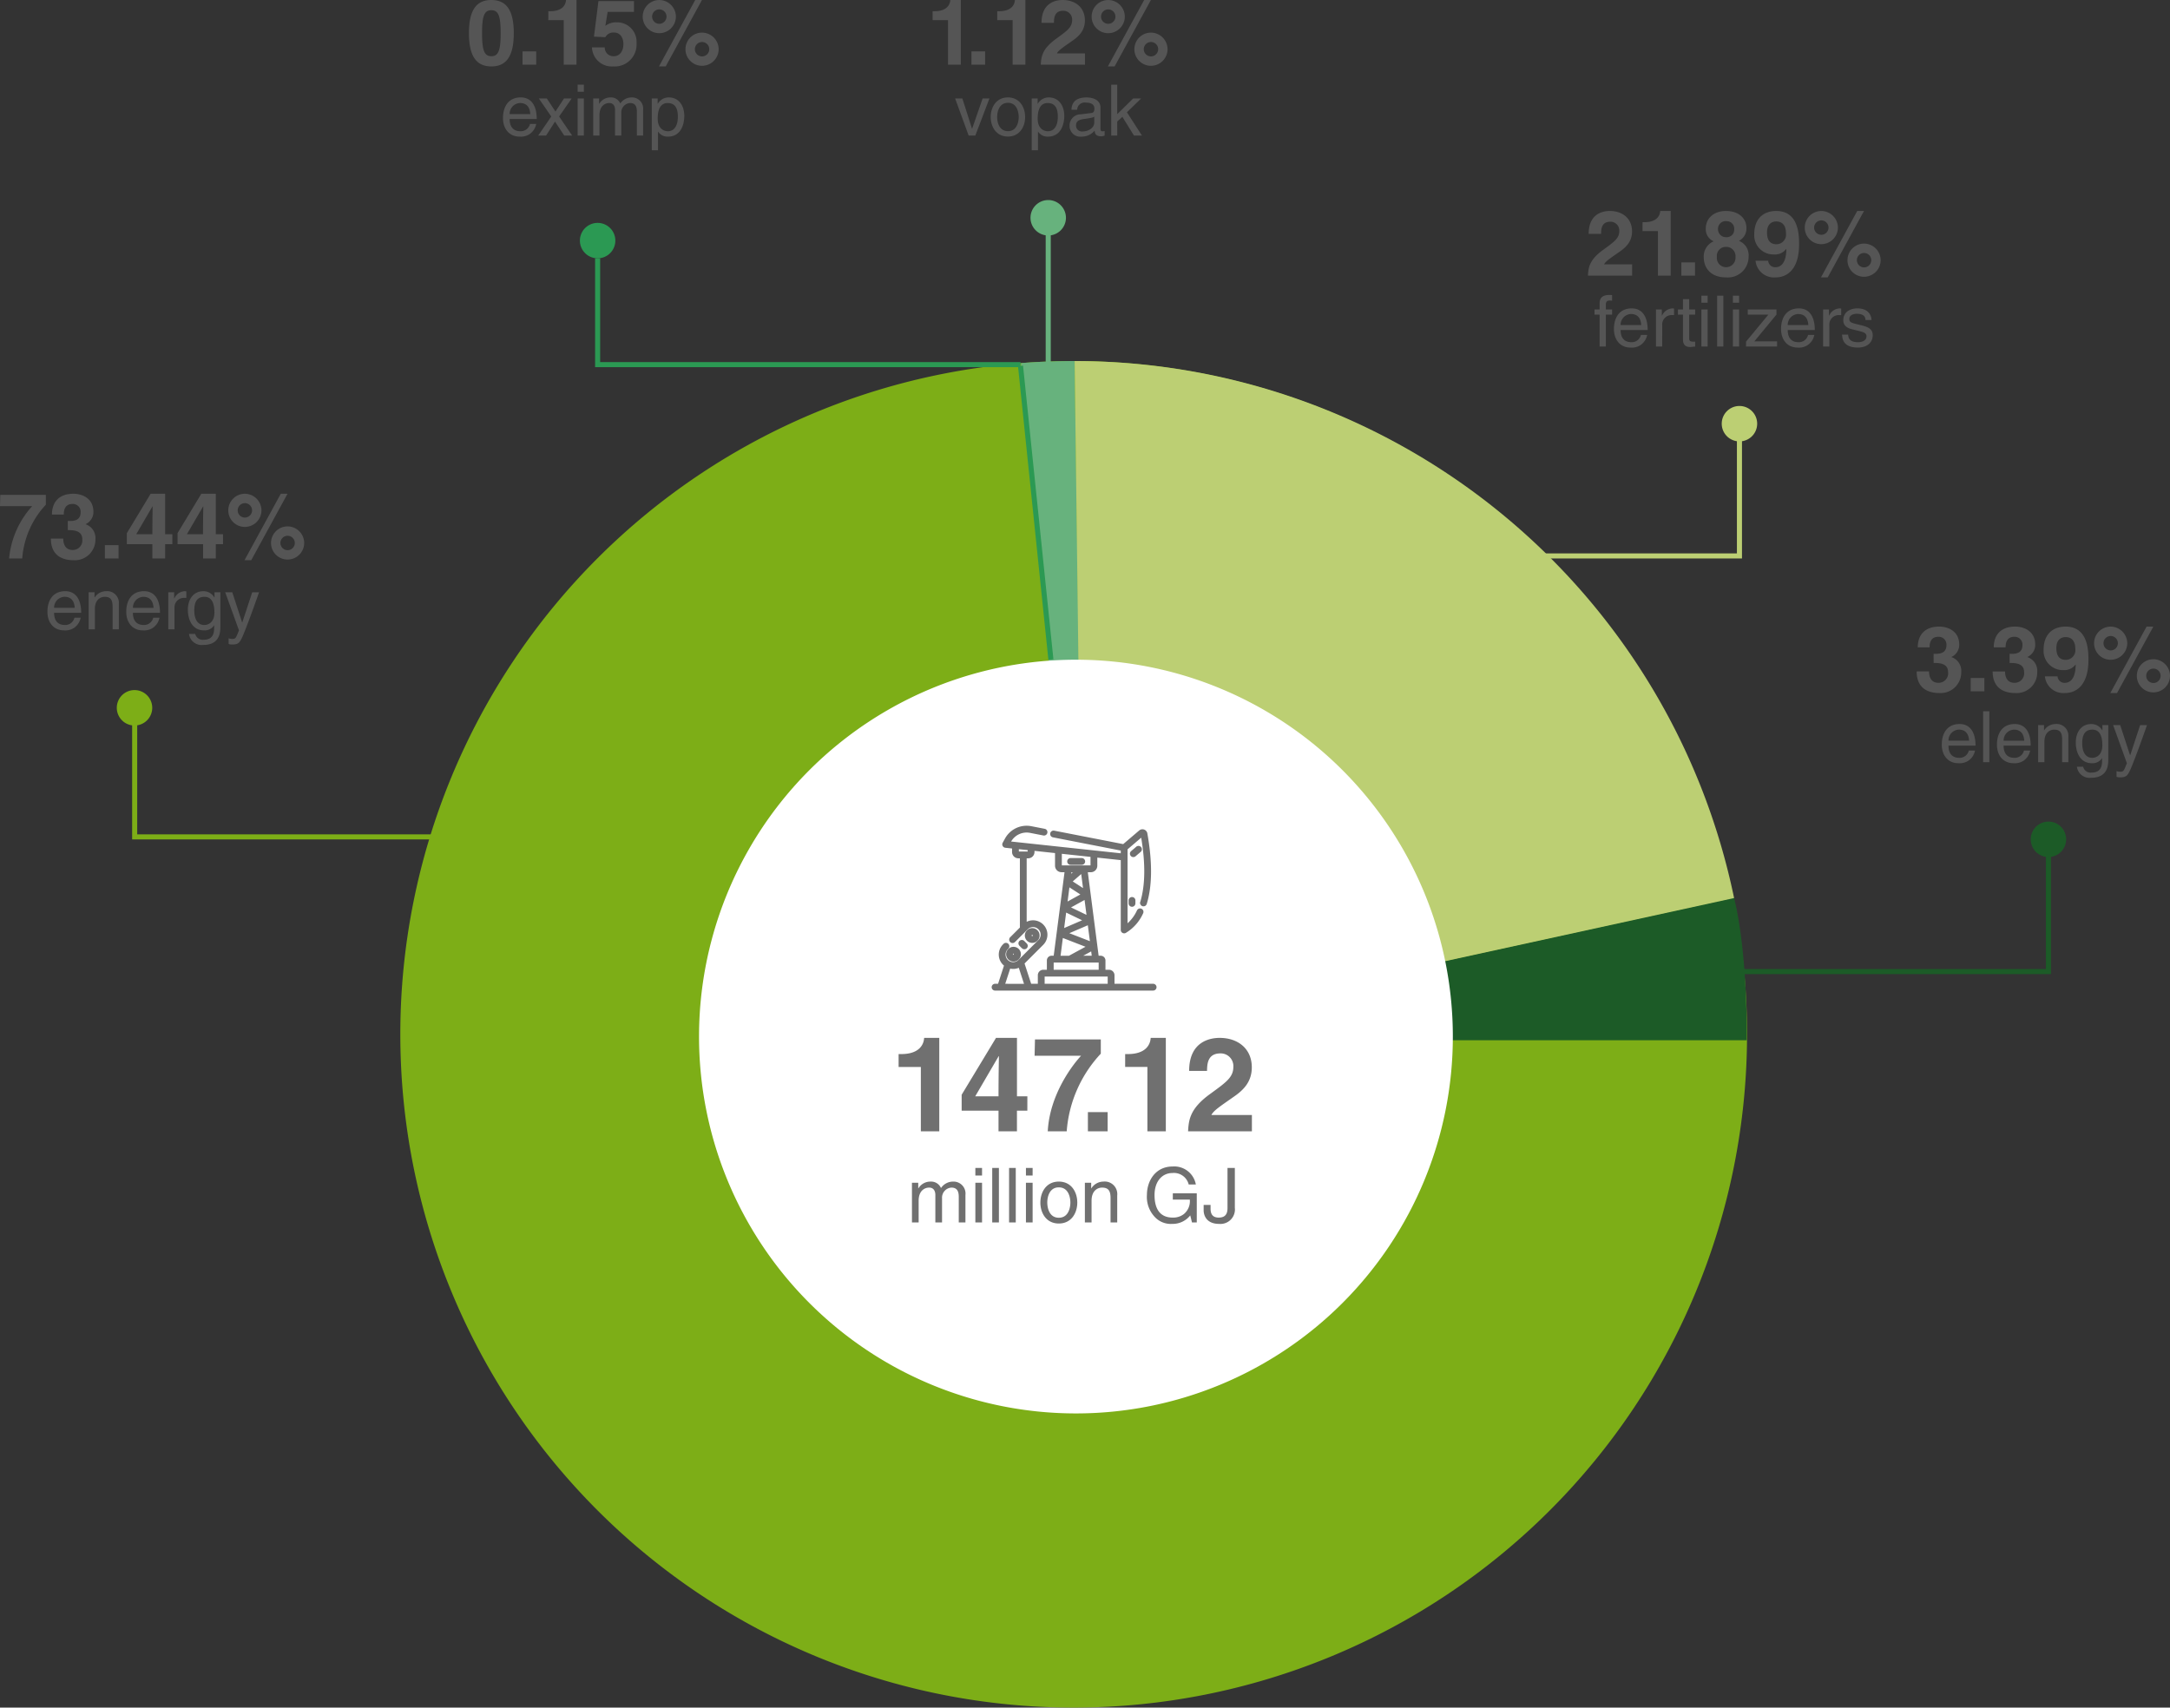 <svg xmlns="http://www.w3.org/2000/svg" width="428.609" height="337.319" viewBox="0 0 428.609 337.319">
  <rect x="0" y="0" width="428.609" height="337.319" fill="#333333" stroke="none"/>
  <g id="Group_1743" data-name="Group 1743" transform="translate(10810.375 -10478.671)">
    <path id="Path_49942" data-name="Path 49942" d="M133,0A133,133,0,1,1,0,133,133,133,0,0,1,133,0Z" transform="translate(-10731.306 10549.99)" fill="#7dae17"/>
    <path id="Path_44446" data-name="Path 44446" d="M-1084.079,1793.373l12.521,133.768-1.941-134.169S-1078.767,1792.946-1084.079,1793.373Z" transform="translate(-9524.64 8757.019)" fill="#67b27d"/>
    <path id="Path_44447" data-name="Path 44447" d="M-944.515,1887.828l-128.571,28.177H-942.01S-941.746,1899.2-944.515,1887.828Z" transform="translate(-9523.35 8768.154)" fill="#1c5b27"/>
    <path id="Path_44448" data-name="Path 44448" d="M-944.339,1899.053a133.02,133.02,0,0,0-130.252-106.08l1.682,134.168Z" transform="translate(-9523.525 8757.019)" fill="#bccf73"/>
    <path id="Path_49372" data-name="Path 49372" d="M74.445,0A74.445,74.445,0,1,1,0,74.445,74.445,74.445,0,0,1,74.445,0Z" transform="translate(-10672.306 10608.991)" fill="#fff"/>
    <path id="Path_49943" data-name="Path 49943" d="M-34.58-12.714h4.394V0h3.64V-18.46h-2.99c-.078,1.378-1.014,3.2-4.524,3.2h-.52Zm15.132,5.8,4.628-7.93h.052c0,.572-.078,3.458-.078,7.93Zm10.3,0h-2.054V-18.46H-15.34L-22.126-7.228v3.146h7.28V0h3.64V-4.082h2.054ZM5.356-18.148h-13l-.078,3.224H1.456C-.1-13.26-4.732-7.384-5.122,0h3.744A25.179,25.179,0,0,1,5.356-15.34ZM6.708-3.8h-3.9V0h3.9Zm3.458-8.918H14.56V0H18.2V-18.46H15.21c-.078,1.378-1.014,3.2-4.524,3.2h-.52Zm16.172.78c.026-1.352.1-3.458,2.652-3.458a2.5,2.5,0,0,1,2.548,2.626c0,2.08-1.326,3.016-4.654,5.434-4,2.912-4.16,5.174-4.29,7.332H35.2V-3.224H27.2c.416-.858,1.69-1.69,4.134-3.406,1.794-1.222,3.848-2.834,3.848-6.006,0-3.744-2.808-5.824-6.344-5.824-1.638,0-6.032.52-6.032,6.526ZM-31.942,18h1.32V13.725c0-2.13,1.32-2.61,2.07-2.61.975,0,1.23.8,1.23,1.455V18H-26V13.215a1.992,1.992,0,0,1,1.845-2.1c1.125,0,1.455.735,1.455,1.815V18h1.32V12.57a2.363,2.363,0,0,0-2.43-2.64,2.874,2.874,0,0,0-2.4,1.275A2.122,2.122,0,0,0-28.3,9.93a2.752,2.752,0,0,0-2.37,1.335h-.03v-1.11h-1.245ZM-18.1,10.155h-1.32V18h1.32Zm0-1.425V7.23h-1.32v1.5Zm3.33-1.5h-1.32V18h1.32Zm3.33,0h-1.32V18h1.32Zm3.33,2.925h-1.32V18h1.32Zm0-1.425V7.23h-1.32v1.5Zm1.53,5.34c0,2.025,1.14,4.14,3.645,4.14S.712,16.095.712,14.07-.428,9.93-2.933,9.93-6.578,12.045-6.578,14.07Zm1.365,0c0-1.05.39-3,2.28-3s2.28,1.95,2.28,3-.39,3-2.28,3S-5.213,15.12-5.213,14.07ZM8.6,12.66A2.479,2.479,0,0,0,5.857,9.93a2.845,2.845,0,0,0-2.37,1.335h-.03v-1.11H2.212V18h1.32V13.725c0-2.13,1.32-2.61,2.07-2.61,1.29,0,1.68.69,1.68,2.055V18H8.6Zm10.98.825h3.36a3.309,3.309,0,0,1-1.185,2.865,3.424,3.424,0,0,1-2.2.69c-2.865,0-3.585-2.25-3.585-4.44,0-2.82,1.59-4.365,3.525-4.365A3.005,3.005,0,0,1,22.718,10.5h1.41a4.333,4.333,0,0,0-4.56-3.555c-3.51,0-5.1,2.955-5.1,5.58a5.753,5.753,0,0,0,1.7,4.545,4.317,4.317,0,0,0,3.3,1.215,4.393,4.393,0,0,0,3.555-1.68l.345,1.4h.945V12.24H19.583Zm6.09,1.05V15.6c0,1,.555,2.685,3.06,2.685a2.862,2.862,0,0,0,3.1-3.195V7.23H30.382v7.95c0,1.05-.375,1.86-1.725,1.86-1,0-1.62-.465-1.62-1.755v-.75Z" transform="translate(-10598.306 10702.155)" fill="#707070"/>
    <g id="oil-pump" transform="translate(-10614.313 10641.99)">
      <path id="Path_44256" data-name="Path 44256" d="M436.53,64.218a.471.471,0,0,0-.612-.717l-1.017.868a.471.471,0,0,0,.612.717Z" transform="translate(-407.418 -59.406)" fill="#707070" stroke="#707070" stroke-width="0.4"/>
      <path id="Path_44257" data-name="Path 44257" d="M430.592,224.636v.58a.471.471,0,1,0,.942,0v-.58a.471.471,0,1,0-.942,0Z" transform="translate(-403.535 -210.083)" fill="#707070" stroke="#707070" stroke-width="0.4"/>
      <path id="Path_44258" data-name="Path 44258" d="M45.9,381.084a1.259,1.259,0,1,0,1.78,0A1.26,1.26,0,0,0,45.9,381.084Zm1.114,1.114a.316.316,0,1,1,0-.447A.316.316,0,0,1,47.016,382.2Z" transform="translate(-42.667 -356.798)" fill="#707070" stroke="#707070" stroke-width="0.4"/>
      <path id="Path_44259" data-name="Path 44259" d="M106.457,324.076a1.259,1.259,0,1,0-1.78,0A1.258,1.258,0,0,0,106.457,324.076Zm-1.114-1.114a.316.316,0,0,1,.447,0h0a.316.316,0,1,1-.447,0Z" transform="translate(-97.748 -301.703)" fill="#707070" stroke="#707070" stroke-width="0.4"/>
      <path id="Path_44260" data-name="Path 44260" d="M84.372,359.318a.471.471,0,0,0,0,.666l.5.5a.471.471,0,0,0,.666-.666l-.5-.5A.471.471,0,0,0,84.372,359.318Z" transform="translate(-78.935 -336.616)" fill="#707070" stroke="#707070" stroke-width="0.4"/>
      <path id="Path_44261" data-name="Path 44261" d="M238.03,102.535h2.194a.471.471,0,1,0,0-.942H238.03a.471.471,0,0,0,0,.942Z" transform="translate(-222.628 -95.211)" fill="#707070" stroke="#707070" stroke-width="0.4"/>
      <path id="Path_44262" data-name="Path 44262" d="M31.7,31.223H23.869V29.337a.887.887,0,0,0-.886-.886h-.9V26.414a.735.735,0,0,0-.734-.734H20.76l-2.188-16.9H19.4A1.078,1.078,0,0,0,20.474,7.7V5.872l5.033.54V20.383a.471.471,0,0,0,.707.408,8.426,8.426,0,0,0,3.329-3.78.471.471,0,0,0-.85-.407,7.927,7.927,0,0,1-2.245,2.9V4.367l3.035-2.59c.928,5.378.885,9.788-.131,13.114a.471.471,0,1,0,.9.275c1.076-3.524,1.113-8.175.11-13.822A.787.787,0,0,0,29.081.883l-3.236,2.76L12.124.968a.471.471,0,0,0-.18.925L25.507,4.538v.927L3.331,3.083l.112-.2A3.724,3.724,0,0,1,7.431,1.013l2.629.513A.471.471,0,1,0,10.24.6L7.611.088A4.663,4.663,0,0,0,2.617,2.426l-.453.824a.471.471,0,0,0,.363.7l1.508.162v.881A1.046,1.046,0,0,0,5.081,6.033h.5V19.993L3.636,21.937A.471.471,0,1,0,4.3,22.6l2.484-2.484a1.694,1.694,0,0,1,2.4,2.4L5.251,26.447a1.694,1.694,0,0,1-2.4-2.4l.116-.116a.471.471,0,0,0-.666-.666l-.116.116a2.635,2.635,0,0,0,.289,3.978l-1.256,3.86H.479a.471.471,0,1,0,0,.942H31.7a.471.471,0,1,0,0-.942ZM21.144,28.451H11.855V26.622h9.289ZM19.451,22.91l-4.829-1.873,4.344-1.87Zm-.668-5.165-3.739-1.8,3.272-1.8Zm-1.139-8.8.463,3.575-2.618-1.7ZM16.371,8.8l-1.126.98.127-.98Zm-1.365,2.829,2.71,1.757-3.163,1.745Zm-.65,5.022,3.8,1.834L13.881,20.33ZM13.7,21.691l5.117,1.985-3.678,2-.009.006H13.188Zm3.4,3.988,2.525-1.371.177,1.371ZM19.532,7.7a.135.135,0,0,1-.135.135H13.6a.135.135,0,0,1-.135-.135V5.119l6.065.651V7.7ZM4.978,4.987v-.78l2.145.23v.549a.1.1,0,0,1-.1.1H5.081a.1.1,0,0,1-.1-.1ZM9.849,23.182a2.637,2.637,0,0,0-3.327-4.059V6.033h.5A1.046,1.046,0,0,0,8.065,4.987V4.539l4.459.479V7.7A1.078,1.078,0,0,0,13.6,8.776h.825l-2.188,16.9h-.591a.735.735,0,0,0-.734.734v2.037h-.9a.887.887,0,0,0-.886.886v1.886H7.462L6.075,26.956ZM2.212,31.223l1.119-3.439a2.646,2.646,0,0,0,1.956-.2l1.185,3.643Zm7.859,0V29.394H22.926v1.829Z" transform="translate(0 0)" fill="#707070" stroke="#707070" stroke-width="0.4"/>
    </g>
    <path id="Path_49374" data-name="Path 49374" d="M-21.015-12.564h-9l-.054,2.232h6.354A17.783,17.783,0,0,0-28.269,0h2.592a17.432,17.432,0,0,1,4.662-10.62ZM-16.677-5.6c1.17,0,2.862.072,2.862,1.818A1.878,1.878,0,0,1-15.7-1.674c-1.692,0-1.872-1.548-1.872-2.232l.018-.018h-2.466c0,4,3.24,4.266,4.446,4.266A4.063,4.063,0,0,0-11.223-3.78a2.856,2.856,0,0,0-1.926-2.97v-.036a2.623,2.623,0,0,0,1.53-2.43c0-2.7-2.25-3.564-3.96-3.564-2.88,0-4.23,1.71-4.23,4.1h2.34c0-.45,0-2.088,1.728-2.088a1.536,1.536,0,0,1,1.6,1.638c0,1.656-1.386,1.728-2.142,1.728h-.4Zm10.026,2.97h-2.7V0h2.7Zm3.492-2.16,3.2-5.49H.081c0,.4-.054,2.394-.054,5.49Zm7.128,0H2.547V-12.78H-.315L-5.013-5v2.178H.027V0h2.52V-2.826H3.969Zm2.88,0,3.2-5.49h.036c0,.4-.054,2.394-.054,5.49Zm7.128,0H12.555V-12.78H9.693L5-5v2.178h5.04V0h2.52V-2.826h1.422Zm2.9-4.716A1.425,1.425,0,0,1,18.3-10.926,1.425,1.425,0,0,1,19.719-9.5,1.425,1.425,0,0,1,18.3-8.082,1.425,1.425,0,0,1,16.875-9.5Zm-1.854,0A3.265,3.265,0,0,0,18.3-6.228,3.288,3.288,0,0,0,21.573-9.5,3.3,3.3,0,0,0,18.3-12.78,3.276,3.276,0,0,0,15.021-9.5Zm11.7-3.276H25.389L18.225.342h1.332ZM23.463-3.06A3.265,3.265,0,0,0,26.739.216,3.288,3.288,0,0,0,30.015-3.06a3.3,3.3,0,0,0-3.276-3.276A3.276,3.276,0,0,0,23.463-3.06Zm1.854,0a1.425,1.425,0,0,1,1.422-1.422A1.425,1.425,0,0,1,28.161-3.06a1.425,1.425,0,0,1-1.422,1.422A1.425,1.425,0,0,1,25.317-3.06ZM-15.365,11.7a1.86,1.86,0,0,1-1.89,1.442c-1.414,0-2.128-.882-2.128-2.408h5.348c0-2.59-1.036-4.27-3.15-4.27-2.422,0-3.514,1.806-3.514,4.074,0,2.114,1.218,3.668,3.276,3.668a3.147,3.147,0,0,0,1.988-.5,3.165,3.165,0,0,0,1.3-2Zm-4.018-1.946a2.149,2.149,0,0,1,2.03-2.184c1.5,0,1.974,1.05,2.044,2.184ZM-6.6,9.016A2.314,2.314,0,0,0-9.163,6.468a2.655,2.655,0,0,0-2.212,1.246H-11.4V6.678h-1.162V14h1.232V10.01c0-1.988,1.232-2.436,1.932-2.436,1.2,0,1.568.644,1.568,1.918V14H-6.6ZM.2,11.7a1.86,1.86,0,0,1-1.89,1.442c-1.414,0-2.128-.882-2.128-2.408H1.533c0-2.59-1.036-4.27-3.15-4.27-2.422,0-3.514,1.806-3.514,4.074,0,2.114,1.218,3.668,3.276,3.668a3.147,3.147,0,0,0,1.988-.5,3.165,3.165,0,0,0,1.3-2ZM-3.815,9.758a2.149,2.149,0,0,1,2.03-2.184c1.5,0,1.974,1.05,2.044,2.184ZM4.4,9.744a1.861,1.861,0,0,1,1.876-1.96h.462V6.51a1,1,0,0,0-.322-.042A2.379,2.379,0,0,0,4.361,7.9H4.333V6.678H3.171V14H4.4Zm3.906.574c0-.938.1-2.744,2-2.744,1.778,0,1.974,1.918,1.974,3.108,0,1.946-1.218,2.464-2,2.464C8.939,13.146,8.309,11.928,8.309,10.318Zm5.152-3.64H12.3V7.714h-.028a2.476,2.476,0,0,0-2.184-1.246c-1.946,0-3.052,1.6-3.052,3.654,0,1.75.728,4.088,3.22,4.088a2.2,2.2,0,0,0,1.946-.98v-.056h.028v.308c0,.868.042,2.576-2.086,2.576A1.505,1.505,0,0,1,8.491,14.9H7.259a2.513,2.513,0,0,0,2.8,2.184c3.388,0,3.4-2.632,3.4-3.682Zm4.326,5.964h-.028L15.813,6.678h-1.4L17.129,14.2c-.588,1.512-.658,1.694-1.3,1.694a2.157,2.157,0,0,1-.742-.126v1.12A1.816,1.816,0,0,0,15.6,17c1.582,0,1.708-.168,2.87-3.136.938-2.394,1.778-4.788,2.632-7.182H19.747Z" transform="translate(-10780.306 10588.99)" fill="#555"/>
    <path id="Path_32348" data-name="Path 32348" d="M66.648,24H0V0" transform="translate(-10783.776 10619.99)" fill="none" stroke="#7dae17" stroke-width="1"/>
    <path id="Path_49375" data-name="Path 49375" d="M3.5,0A3.5,3.5,0,1,1,0,3.5,3.5,3.5,0,0,1,3.5,0Z" transform="translate(-10787.306 10614.99)" fill="#7dae17"/>
    <path id="Path_49376" data-name="Path 49376" d="M-26.334-8.262c.018-.936.072-2.394,1.836-2.394a1.727,1.727,0,0,1,1.764,1.818c0,1.44-.918,2.088-3.222,3.762C-28.728-3.06-28.836-1.494-28.926,0h8.73V-2.232H-25.74c.288-.594,1.17-1.17,2.862-2.358,1.242-.846,2.664-1.962,2.664-4.158,0-2.592-1.944-4.032-4.392-4.032-1.134,0-4.176.36-4.176,4.518Zm8.19-.54H-15.1V0h2.52V-12.78h-2.07c-.054.954-.7,2.214-3.132,2.214h-.36ZM-7.776-2.628h-2.7V0h2.7ZM-1.6-7.6A1.574,1.574,0,0,1-3.24-9.18a1.527,1.527,0,0,1,1.728-1.584A1.478,1.478,0,0,1-.036-9.18,1.478,1.478,0,0,1-1.6-7.6Zm4.41,3.8A3.041,3.041,0,0,0,.9-6.876,2.732,2.732,0,0,0,2.376-9.45c0-1.764-1.4-3.33-4.05-3.33-2.232,0-3.978,1.314-3.978,3.492A2.6,2.6,0,0,0-4.1-6.786a3.236,3.236,0,0,0-1.944,3.24C-6.048-1.8-4.914.342-1.62.342A4.093,4.093,0,0,0,2.808-3.8ZM.216-3.69A1.858,1.858,0,0,1-1.6-1.674,1.82,1.82,0,0,1-3.456-3.708a1.77,1.77,0,0,1,1.8-1.98A1.824,1.824,0,0,1,.216-3.69ZM6.444-8.55c0-1.836,1.17-2.16,1.818-2.16,1.3,0,1.926.9,1.926,2.358A1.9,1.9,0,0,1,8.334-6.21C7.38-6.21,6.444-6.624,6.444-8.55Zm-2.268,5.6A3.664,3.664,0,0,0,8.136.342c2.3,0,4.644-1.6,4.644-6.552,0-1.8-.072-6.57-4.5-6.57-2.5,0-4.356,1.458-4.356,4.59a3.783,3.783,0,0,0,3.87,4,2.769,2.769,0,0,0,2.43-1.08l.036.036C10.242-2.556,9.2-1.674,8.154-1.674a1.364,1.364,0,0,1-1.476-1.26v-.018ZM15.75-9.5a1.425,1.425,0,0,1,1.422-1.422A1.425,1.425,0,0,1,18.594-9.5a1.425,1.425,0,0,1-1.422,1.422A1.425,1.425,0,0,1,15.75-9.5ZM13.9-9.5a3.265,3.265,0,0,0,3.276,3.276A3.288,3.288,0,0,0,20.448-9.5a3.3,3.3,0,0,0-3.276-3.276A3.276,3.276,0,0,0,13.9-9.5ZM25.6-12.78H24.264L17.1.342h1.332ZM22.338-3.06A3.265,3.265,0,0,0,25.614.216,3.288,3.288,0,0,0,28.89-3.06a3.3,3.3,0,0,0-3.276-3.276A3.276,3.276,0,0,0,22.338-3.06Zm1.854,0a1.425,1.425,0,0,1,1.422-1.422A1.425,1.425,0,0,1,27.036-3.06a1.425,1.425,0,0,1-1.422,1.422A1.425,1.425,0,0,1,24.192-3.06ZM-24.157,7.7V6.678h-1.232v-.91c0-.588.2-.854.728-.854.154,0,.35.014.5.028V3.836c-.2-.014-.378-.028-.56-.028-1.2,0-1.9.5-1.9,1.61v1.26h-1.008V7.7h1.008V14h1.232V7.7Zm5.7,4a1.86,1.86,0,0,1-1.89,1.442c-1.414,0-2.128-.882-2.128-2.408h5.348c0-2.59-1.036-4.27-3.15-4.27-2.422,0-3.514,1.806-3.514,4.074,0,2.114,1.218,3.668,3.276,3.668a3.147,3.147,0,0,0,1.988-.5,3.165,3.165,0,0,0,1.3-2Zm-4.018-1.946a2.149,2.149,0,0,1,2.03-2.184c1.5,0,1.974,1.05,2.044,2.184Zm8.218-.014a1.861,1.861,0,0,1,1.876-1.96h.462V6.51a1,1,0,0,0-.322-.042A2.379,2.379,0,0,0-14.3,7.9h-.028V6.678h-1.162V14h1.232ZM-7.749,7.7V6.678H-8.925V4.634h-1.232V6.678h-.994V7.7h.994v4.83c0,.882.266,1.568,1.484,1.568.126,0,.476-.056.924-.1v-.966h-.434c-.252,0-.742,0-.742-.574V7.7Zm2.464-1.022H-6.517V14h1.232Zm0-1.33v-1.4H-6.517v1.4Zm3.108-1.4H-3.409V14h1.232ZM.931,6.678H-.3V14H.931Zm0-1.33v-1.4H-.3v1.4ZM8.309,7.686V6.678H2.639V7.7H6.713L2.3,13.034V14H8.435V12.978H3.941ZM14.553,11.7a1.86,1.86,0,0,1-1.89,1.442c-1.414,0-2.128-.882-2.128-2.408h5.348c0-2.59-1.036-4.27-3.15-4.27-2.422,0-3.514,1.806-3.514,4.074,0,2.114,1.218,3.668,3.276,3.668a3.047,3.047,0,0,0,3.29-2.506ZM10.535,9.758a2.149,2.149,0,0,1,2.03-2.184c1.5,0,1.974,1.05,2.044,2.184Zm8.218-.014a1.861,1.861,0,0,1,1.876-1.96h.462V6.51a1,1,0,0,0-.322-.042A2.379,2.379,0,0,0,18.711,7.9h-.028V6.678H17.521V14h1.232Zm8.33-.98c0-.364-.182-2.3-2.8-2.3-1.442,0-2.772.728-2.772,2.338,0,1.008.672,1.526,1.694,1.778l1.428.35c1.05.266,1.456.462,1.456,1.05,0,.812-.8,1.162-1.68,1.162-1.736,0-1.9-.924-1.946-1.5h-1.19c.042.882.252,2.562,3.15,2.562,1.652,0,2.9-.91,2.9-2.422,0-.994-.532-1.554-2.058-1.932l-1.232-.308c-.952-.238-1.33-.378-1.33-.98,0-.91,1.078-1.036,1.456-1.036,1.554,0,1.722.77,1.736,1.232Z" transform="translate(-10467.806 10533.127)" fill="#555"/>
    <path id="Path_49377" data-name="Path 49377" d="M-21.681-5.6c1.17,0,2.862.072,2.862,1.818a1.878,1.878,0,0,1-1.89,2.106c-1.692,0-1.872-1.548-1.872-2.232l.018-.018h-2.466c0,4,3.24,4.266,4.446,4.266A4.063,4.063,0,0,0-16.227-3.78a2.856,2.856,0,0,0-1.926-2.97v-.036a2.623,2.623,0,0,0,1.53-2.43c0-2.7-2.25-3.564-3.96-3.564-2.88,0-4.23,1.71-4.23,4.1h2.34c0-.45,0-2.088,1.728-2.088a1.536,1.536,0,0,1,1.6,1.638c0,1.656-1.386,1.728-2.142,1.728h-.4Zm10.026,2.97h-2.7V0h2.7ZM-6.669-5.6c1.17,0,2.862.072,2.862,1.818A1.878,1.878,0,0,1-5.7-1.674c-1.692,0-1.872-1.548-1.872-2.232l.018-.018h-2.466c0,4,3.24,4.266,4.446,4.266A4.063,4.063,0,0,0-1.215-3.78,2.856,2.856,0,0,0-3.141-6.75v-.036a2.623,2.623,0,0,0,1.53-2.43c0-2.7-2.25-3.564-3.96-3.564-2.88,0-4.23,1.71-4.23,4.1h2.34c0-.45,0-2.088,1.728-2.088a1.536,1.536,0,0,1,1.6,1.638C-4.131-7.47-5.517-7.4-6.273-7.4h-.4ZM2.565-8.55c0-1.836,1.17-2.16,1.818-2.16,1.3,0,1.926.9,1.926,2.358A1.9,1.9,0,0,1,4.455-6.21C3.5-6.21,2.565-6.624,2.565-8.55ZM.3-2.952A3.664,3.664,0,0,0,4.257.342C6.561.342,8.9-1.26,8.9-6.21c0-1.8-.072-6.57-4.5-6.57C1.9-12.78.045-11.322.045-8.19a3.783,3.783,0,0,0,3.87,4,2.769,2.769,0,0,0,2.43-1.08l.036.036C6.363-2.556,5.319-1.674,4.275-1.674A1.364,1.364,0,0,1,2.8-2.934v-.018ZM11.871-9.5a1.425,1.425,0,0,1,1.422-1.422A1.425,1.425,0,0,1,14.715-9.5a1.425,1.425,0,0,1-1.422,1.422A1.425,1.425,0,0,1,11.871-9.5Zm-1.854,0a3.265,3.265,0,0,0,3.276,3.276A3.288,3.288,0,0,0,16.569-9.5a3.3,3.3,0,0,0-3.276-3.276A3.276,3.276,0,0,0,10.017-9.5Zm11.7-3.276H20.385L13.221.342h1.332ZM18.459-3.06A3.265,3.265,0,0,0,21.735.216,3.288,3.288,0,0,0,25.011-3.06a3.3,3.3,0,0,0-3.276-3.276A3.276,3.276,0,0,0,18.459-3.06Zm1.854,0a1.425,1.425,0,0,1,1.422-1.422A1.425,1.425,0,0,1,23.157-3.06a1.425,1.425,0,0,1-1.422,1.422A1.425,1.425,0,0,1,20.313-3.06ZM-14.728,11.7a1.86,1.86,0,0,1-1.89,1.442c-1.414,0-2.128-.882-2.128-2.408H-13.4c0-2.59-1.036-4.27-3.15-4.27-2.422,0-3.514,1.806-3.514,4.074,0,2.114,1.218,3.668,3.276,3.668a3.147,3.147,0,0,0,1.988-.5,3.165,3.165,0,0,0,1.3-2Zm-4.018-1.946a2.149,2.149,0,0,1,2.03-2.184c1.5,0,1.974,1.05,2.044,2.184Zm8.078-5.81H-11.9V14h1.232ZM-3.836,11.7a1.86,1.86,0,0,1-1.89,1.442c-1.414,0-2.128-.882-2.128-2.408h5.348c0-2.59-1.036-4.27-3.15-4.27-2.422,0-3.514,1.806-3.514,4.074,0,2.114,1.218,3.668,3.276,3.668a3.147,3.147,0,0,0,1.988-.5,3.165,3.165,0,0,0,1.3-2ZM-7.854,9.758a2.149,2.149,0,0,1,2.03-2.184c1.5,0,1.974,1.05,2.044,2.184ZM4.928,9.016A2.314,2.314,0,0,0,2.366,6.468,2.655,2.655,0,0,0,.154,7.714H.126V6.678H-1.036V14H.2V10.01c0-1.988,1.232-2.436,1.932-2.436,1.2,0,1.568.644,1.568,1.918V14H4.928Zm2.744,1.3c0-.938.1-2.744,2-2.744,1.778,0,1.974,1.918,1.974,3.108,0,1.946-1.218,2.464-2,2.464C8.3,13.146,7.672,11.928,7.672,10.318Zm5.152-3.64H11.662V7.714h-.028A2.476,2.476,0,0,0,9.45,6.468C7.5,6.468,6.4,8.064,6.4,10.122c0,1.75.728,4.088,3.22,4.088a2.2,2.2,0,0,0,1.946-.98v-.056h.028v.308c0,.868.042,2.576-2.086,2.576A1.505,1.505,0,0,1,7.854,14.9H6.622a2.513,2.513,0,0,0,2.8,2.184c3.388,0,3.4-2.632,3.4-3.682Zm4.326,5.964h-.028L15.176,6.678h-1.4L16.492,14.2c-.588,1.512-.658,1.694-1.3,1.694a2.157,2.157,0,0,1-.742-.126v1.12a1.816,1.816,0,0,0,.518.112c1.582,0,1.708-.168,2.87-3.136.938-2.394,1.778-4.788,2.632-7.182H19.11Z" transform="translate(-10406.776 10615.23)" fill="#555"/>
    <path id="Path_32347" data-name="Path 32347" d="M0,24H80.029V0" transform="translate(-10546.835 10564.49)" fill="none" stroke="#bccf73" stroke-width="1"/>
    <path id="Path_49378" data-name="Path 49378" d="M3.5,0A3.5,3.5,0,1,1,0,3.5,3.5,3.5,0,0,1,3.5,0Z" transform="translate(-10470.306 10558.868)" fill="#bccf73"/>
    <path id="Path_32347-2" data-name="Path 32347" d="M83.529,0H0V-21" transform="translate(-10692.335 10550.701)" fill="none" stroke="#2b9953" stroke-width="1"/>
    <path id="Path_49379" data-name="Path 49379" d="M3.5,0A3.5,3.5,0,1,1,0,3.5,3.5,3.5,0,0,1,3.5,0Z" transform="translate(-10695.835 10522.701)" fill="#2b9953"/>
    <path id="Path_32347-3" data-name="Path 32347" d="M0,24H80.029V0" transform="translate(-10485.806 10646.594)" fill="none" stroke="#1c5b27" stroke-width="1"/>
    <path id="Path_49380" data-name="Path 49380" d="M3.5,0A3.5,3.5,0,1,1,0,3.5,3.5,3.5,0,0,1,3.5,0Z" transform="translate(-10409.276 10640.972)" fill="#1c5b27"/>
    <path id="Path_49381" data-name="Path 49381" d="M-22.833-8.8h3.042V0h2.52V-12.78h-2.07c-.054.954-.7,2.214-3.132,2.214h-.36Zm10.368,6.174h-2.7V0h2.7ZM-10.071-8.8h3.042V0h2.52V-12.78h-2.07c-.054.954-.7,2.214-3.132,2.214h-.36Zm11.2.54c.018-.936.072-2.394,1.836-2.394A1.727,1.727,0,0,1,4.725-8.838c0,1.44-.918,2.088-3.222,3.762C-1.269-3.06-1.377-1.494-1.467,0h8.73V-2.232H1.719c.288-.594,1.17-1.17,2.862-2.358,1.242-.846,2.664-1.962,2.664-4.158,0-2.592-1.944-4.032-4.392-4.032-1.134,0-4.176.36-4.176,4.518ZM10.431-9.5a1.425,1.425,0,0,1,1.422-1.422A1.425,1.425,0,0,1,13.275-9.5a1.425,1.425,0,0,1-1.422,1.422A1.425,1.425,0,0,1,10.431-9.5Zm-1.854,0a3.265,3.265,0,0,0,3.276,3.276A3.288,3.288,0,0,0,15.129-9.5a3.3,3.3,0,0,0-3.276-3.276A3.276,3.276,0,0,0,8.577-9.5Zm11.7-3.276H18.945L11.781.342h1.332ZM17.019-3.06A3.265,3.265,0,0,0,20.3.216,3.288,3.288,0,0,0,23.571-3.06,3.3,3.3,0,0,0,20.3-6.336,3.276,3.276,0,0,0,17.019-3.06Zm1.854,0A1.425,1.425,0,0,1,20.3-4.482,1.425,1.425,0,0,1,21.717-3.06,1.425,1.425,0,0,1,20.3-1.638,1.425,1.425,0,0,1,18.873-3.06Zm-33.9,15.7h-.028l-1.9-5.964h-1.428L-15.715,14H-14.4l2.786-7.322h-1.344Zm3.668-2.31c0,1.89,1.064,3.864,3.4,3.864s3.4-1.974,3.4-3.864-1.064-3.864-3.4-3.864S-11.361,8.442-11.361,10.332Zm1.274,0c0-.98.364-2.8,2.128-2.8s2.128,1.82,2.128,2.8-.364,2.8-2.128,2.8S-10.087,11.312-10.087,10.332Zm8.008.35c0-1.19.2-3.108,1.974-3.108,1.9,0,2,1.806,2,2.744,0,1.61-.63,2.828-1.974,2.828C-.861,13.146-2.079,12.628-2.079,10.682ZM-3.255,16.9h1.232V13.23h.028a2.2,2.2,0,0,0,1.946.98c2.492,0,3.22-2.338,3.22-4.088,0-2.058-1.106-3.654-3.052-3.654A2.476,2.476,0,0,0-2.065,7.714h-.028V6.678H-3.255ZM5.719,8.9A1.458,1.458,0,0,1,7.4,7.49c1.162,0,1.722.42,1.722,1.19,0,.728-.35.84-.644.868L6.447,9.8a2.2,2.2,0,0,0-2.226,2.3,2.11,2.11,0,0,0,2.3,2.114,3.329,3.329,0,0,0,2.646-1.19c.042.56.21,1.12,1.3,1.12a2.277,2.277,0,0,0,.672-.14v-.9a2.338,2.338,0,0,1-.406.056c-.252,0-.406-.126-.406-.434V8.512c0-1.876-2.128-2.044-2.716-2.044-1.806,0-2.968.686-3.024,2.436Zm3.374,2.562c0,.98-1.12,1.722-2.268,1.722A1.157,1.157,0,0,1,5.5,11.914c0-.924.966-1.106,1.568-1.19,1.526-.2,1.834-.308,2.03-.462Zm6.454-2.058,2.8-2.73H16.779l-3.15,3.094V3.948h-1.19V14h1.19V11.228l1.022-.924L16.933,14h1.582Z" transform="translate(-10603.335 10491.451)" fill="#555"/>
    <path id="Path_49382" data-name="Path 49382" d="M-24.624-6.228c0,4.482,1.422,6.57,4.428,6.57s4.428-2.088,4.428-6.57S-17.19-12.78-20.2-12.78-24.624-10.71-24.624-6.228Zm2.592,0c0-3.294.4-4.536,1.836-4.536s1.836,1.242,1.836,4.536-.4,4.554-1.836,4.554S-22.032-2.934-22.032-6.228Zm10.692,3.6h-2.7V0h2.7ZM-8.946-8.8H-5.9V0h2.52V-12.78h-2.07c-.054.954-.7,2.214-3.132,2.214h-.36ZM2.772-10.44h5.2v-2.124H.954L.072-5.544l2.25.108a1.777,1.777,0,0,1,1.692-.918c1.332,0,1.872,1.152,1.872,2.286,0,1.368-.7,2.394-1.908,2.394A1.7,1.7,0,0,1,2.2-3.42H-.324A3.9,3.9,0,0,0,3.834.342a4.319,4.319,0,0,0,4.644-4.59A3.847,3.847,0,0,0,4.608-8.37a3.514,3.514,0,0,0-2.286.7Zm8.784.936a1.425,1.425,0,0,1,1.422-1.422A1.425,1.425,0,0,1,14.4-9.5a1.425,1.425,0,0,1-1.422,1.422A1.425,1.425,0,0,1,11.556-9.5ZM9.7-9.5a3.265,3.265,0,0,0,3.276,3.276A3.288,3.288,0,0,0,16.254-9.5a3.3,3.3,0,0,0-3.276-3.276A3.276,3.276,0,0,0,9.7-9.5ZM21.4-12.78H20.07L12.906.342h1.332ZM18.144-3.06A3.265,3.265,0,0,0,21.42.216,3.288,3.288,0,0,0,24.7-3.06,3.3,3.3,0,0,0,21.42-6.336,3.276,3.276,0,0,0,18.144-3.06ZM20-3.06A1.425,1.425,0,0,1,21.42-4.482,1.425,1.425,0,0,1,22.842-3.06,1.425,1.425,0,0,1,21.42-1.638,1.425,1.425,0,0,1,20-3.06ZM-12.565,11.7a1.86,1.86,0,0,1-1.89,1.442c-1.414,0-2.128-.882-2.128-2.408h5.348c0-2.59-1.036-4.27-3.15-4.27-2.422,0-3.514,1.806-3.514,4.074,0,2.114,1.218,3.668,3.276,3.668a3.147,3.147,0,0,0,1.988-.5,3.165,3.165,0,0,0,1.3-2Zm-4.018-1.946a2.149,2.149,0,0,1,2.03-2.184c1.5,0,1.974,1.05,2.044,2.184Zm9.772.476,2.478-3.556H-5.845L-7.539,9.254-9.233,6.678h-1.582l2.45,3.556L-10.941,14h1.554l1.764-2.758L-5.8,14h1.568Zm4.886-3.556H-3.157V14h1.232Zm0-1.33v-1.4H-3.157v1.4ZM-.077,14H1.155V10.01c0-1.988,1.232-2.436,1.932-2.436.91,0,1.148.742,1.148,1.358V14H5.467V9.534a1.859,1.859,0,0,1,1.722-1.96c1.05,0,1.358.686,1.358,1.694V14H9.779V8.932A2.206,2.206,0,0,0,7.511,6.468a2.682,2.682,0,0,0-2.24,1.19,1.981,1.981,0,0,0-1.946-1.19A2.568,2.568,0,0,0,1.113,7.714H1.085V6.678H-.077Zm12.74-3.318c0-1.19.2-3.108,1.974-3.108,1.9,0,2,1.806,2,2.744,0,1.61-.63,2.828-1.974,2.828C13.881,13.146,12.663,12.628,12.663,10.682ZM11.487,16.9h1.232V13.23h.028a2.2,2.2,0,0,0,1.946.98c2.492,0,3.22-2.338,3.22-4.088,0-2.058-1.106-3.654-3.052-3.654a2.476,2.476,0,0,0-2.184,1.246h-.028V6.678H11.487Z" transform="translate(-10693.128 10491.451)" fill="#555"/>
    <path id="Path_32347-4" data-name="Path 32347" d="M0,39.6H0V0" transform="translate(-10603.335 10521.689)" fill="none" stroke="#67b27d" stroke-width="1"/>
    <path id="Path_49383" data-name="Path 49383" d="M3.5,0A3.5,3.5,0,1,1,0,3.5,3.5,3.5,0,0,1,3.5,0Z" transform="translate(-10606.835 10518.189)" fill="#67b27d"/>
    <path id="Path_49384" data-name="Path 49384" d="M0,0,6,58" transform="translate(-10608.806 10550.951)" fill="none" stroke="#2b9953" stroke-width="1"/>
  </g>
</svg>
